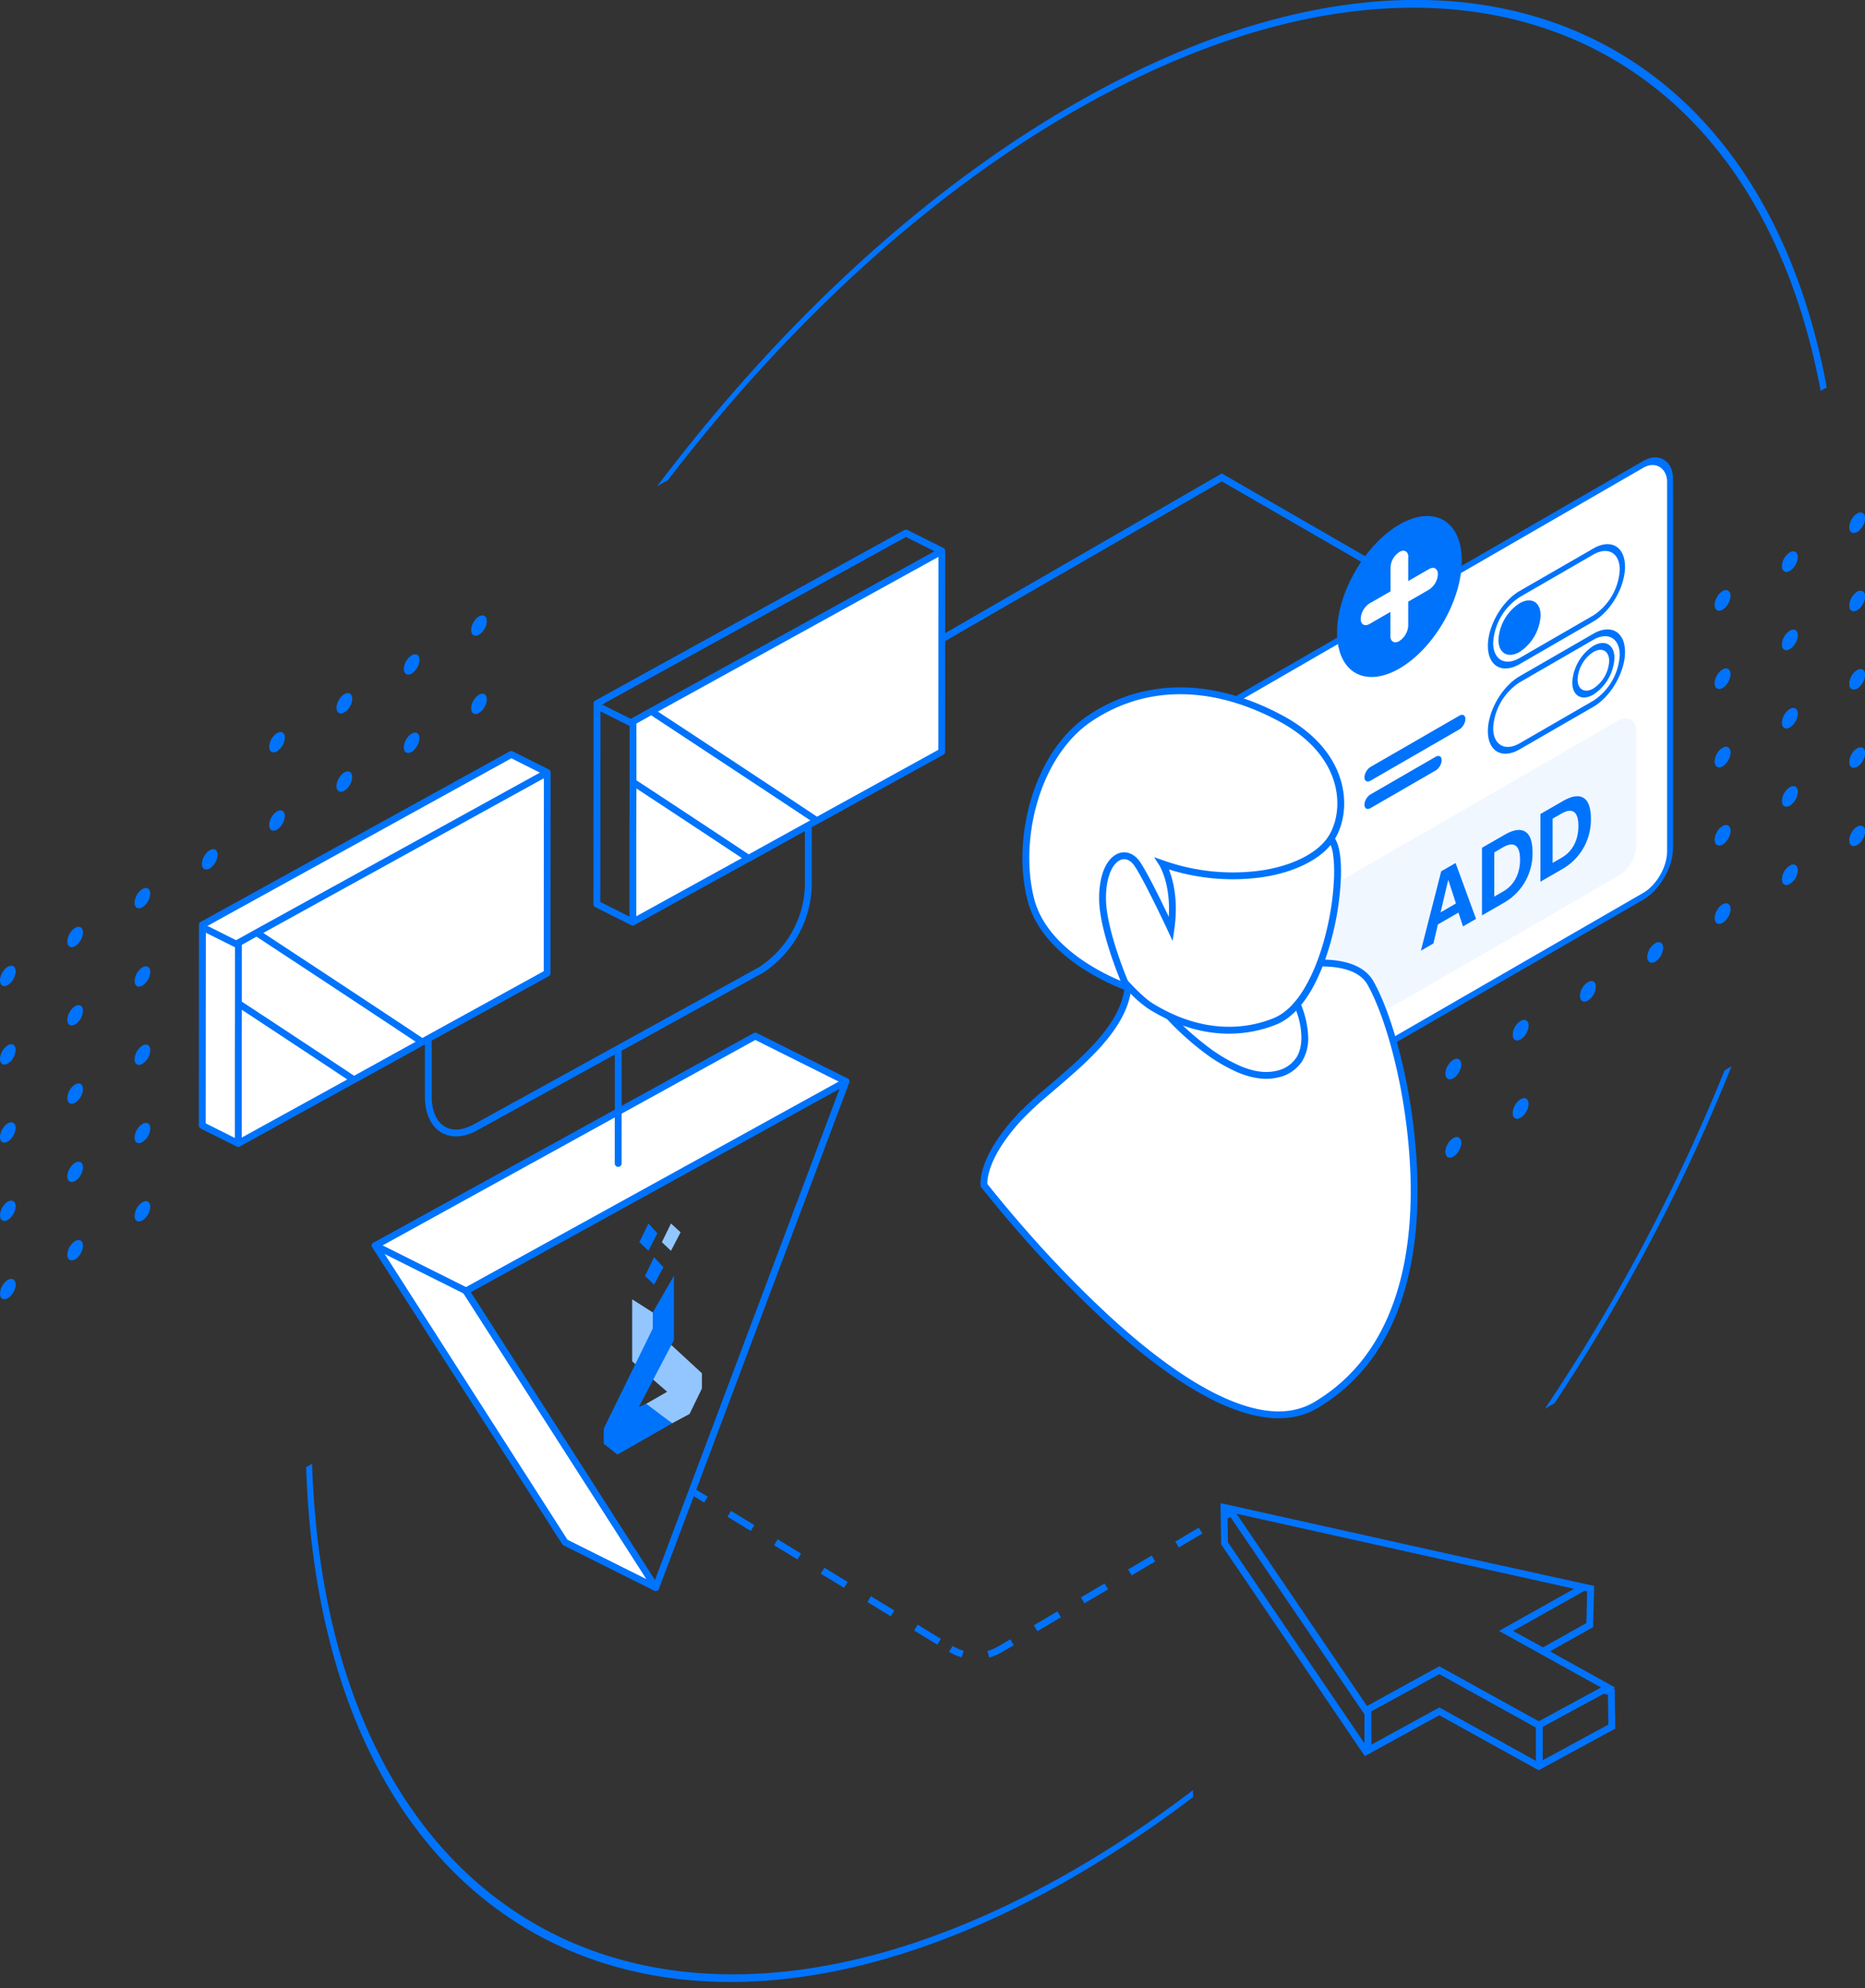 <svg width="272" height="290" fill="none" xmlns="http://www.w3.org/2000/svg"><rect width="100%" height="100%" fill="#333333" stroke="none"/><path fill-rule="evenodd" clip-rule="evenodd" d="M241.4 94.57a2.53 2.53 0 0 0 1.15-1.98c0-.74-.51-1.04-1.14-.67a2.53 2.53 0 0 0-1.15 1.99c0 .73.52 1.03 1.15.66Zm10.97-7.65c0 .73-.51 1.62-1.14 1.98-.63.37-1.14.07-1.14-.66 0-.74.5-1.63 1.14-2 .63-.36 1.14-.06 1.14.68Zm8.67-3.68a2.53 2.53 0 0 0 1.14-1.99c0-.73-.51-1.03-1.14-.67a2.53 2.53 0 0 0-1.14 1.99c0 .73.5 1.03 1.14.67ZM272 75.58c0 .74-.51 1.63-1.14 1.99-.63.36-1.14.06-1.14-.67s.5-1.62 1.14-1.99c.63-.36 1.14-.06 1.14.67Zm-68.72 51.1c0 .25-.06.55-.19.84-.12.3-.3.57-.5.79-.22.22-.44.38-.67.46-.22.07-.42.07-.58-.03-.16-.09-.27-.26-.32-.5-.04-.23-.02-.5.07-.8.08-.3.23-.58.42-.84.19-.25.4-.46.63-.59.3-.17.6-.2.8-.08.22.13.34.4.34.74Zm9.82-5.68c0 .74-.5 1.63-1.14 1.99-.63.36-1.14.06-1.14-.67s.51-1.62 1.14-1.99c.63-.36 1.14-.06 1.14.67Zm8.67-3.68a2.53 2.53 0 0 0 1.15-1.98c0-.74-.51-1.04-1.15-.67a2.53 2.53 0 0 0-1.14 1.98c0 .74.51 1.04 1.14.67Zm10.77-6.8c.12-.3.19-.59.19-.85 0-.17-.03-.33-.09-.45a.62.62 0 0 0-.24-.3.6.6 0 0 0-.37-.06c-.14 0-.29.06-.44.15-.22.13-.44.33-.63.58-.2.26-.34.55-.43.84-.08.3-.1.58-.06.81.04.23.15.4.31.5.16.1.36.1.59.03.22-.08.45-.24.66-.46.2-.22.38-.5.5-.79Zm8.87-4.53a2.53 2.53 0 0 0 1.14-1.99c0-.73-.51-1.03-1.14-.67a2.53 2.53 0 0 0-1.15 1.99c0 .73.52 1.03 1.15.67Zm10.96-7.66c0 .74-.51 1.63-1.14 1.99-.63.36-1.14.06-1.14-.67s.5-1.62 1.14-1.99c.63-.36 1.14-.06 1.14.67Zm8.67-3.68a2.53 2.53 0 0 0 1.14-1.98c0-.74-.51-1.04-1.14-.67a2.53 2.53 0 0 0-1.14 1.99c0 .73.5 1.03 1.14.66ZM272 87c0 .73-.51 1.62-1.14 1.98-.63.37-1.14.07-1.14-.66 0-.74.5-1.63 1.14-2 .63-.36 1.14-.06 1.14.68Zm-68.72 51.13c0 .26-.06.56-.19.85-.13.29-.3.56-.51.78-.21.23-.44.38-.66.46-.22.08-.43.07-.59-.03-.16-.09-.26-.26-.3-.5-.05-.23-.03-.5.06-.8.08-.3.23-.58.42-.84.19-.25.4-.46.63-.59.3-.17.6-.2.8-.08.22.13.34.4.34.75Zm9.82-5.7c0 .73-.5 1.62-1.14 1.98-.63.37-1.14.07-1.14-.67 0-.73.51-1.62 1.14-1.99.63-.36 1.14-.06 1.14.67Zm8.67-3.68a2.53 2.53 0 0 0 1.15-2c0-.72-.51-1.02-1.15-.66a2.53 2.53 0 0 0-1.14 1.99c0 .73.51 1.03 1.14.67Zm10.77-6.77c.12-.3.19-.59.19-.85 0-.35-.12-.62-.33-.74-.22-.13-.5-.1-.8.07-.23.13-.45.33-.64.59-.2.25-.34.54-.43.83-.08.3-.1.58-.06.81.04.23.15.4.3.5.17.1.37.1.6.03.21-.08.44-.23.65-.45.21-.22.39-.5.52-.79Zm8.87-4.57a2.53 2.53 0 0 0 1.14-1.99c0-.73-.51-1.03-1.14-.67a2.53 2.53 0 0 0-1.15 2c0 .72.52 1.03 1.15.66Zm10.96-7.66c0 .74-.51 1.63-1.14 2-.63.36-1.14.06-1.14-.68 0-.73.5-1.62 1.14-1.98.63-.37 1.14-.07 1.14.66Zm8.67-3.67a2.53 2.53 0 0 0 1.14-2c0-.72-.51-1.02-1.14-.66a2.53 2.53 0 0 0-1.14 1.99c0 .73.5 1.03 1.14.67ZM272 98.42c0 .73-.51 1.62-1.14 1.99-.63.36-1.14.06-1.14-.67 0-.74.5-1.63 1.14-1.99.63-.36 1.14-.06 1.14.67Zm-68.72 51.09c0 .26-.06.56-.19.85-.12.29-.3.56-.5.78-.22.23-.44.39-.67.46-.22.08-.42.07-.58-.02-.16-.1-.27-.27-.32-.5-.04-.23-.02-.51.07-.8.08-.3.23-.59.42-.84.19-.26.4-.46.63-.6.3-.17.6-.2.8-.07.22.12.34.39.34.74Zm9.82-5.67c0 .73-.5 1.62-1.14 1.99-.63.36-1.14.06-1.14-.67 0-.74.51-1.63 1.14-1.99.63-.36 1.14-.06 1.14.67Zm8.67-3.68a2.53 2.53 0 0 0 1.15-1.99c0-.73-.51-1.03-1.15-.67a2.53 2.53 0 0 0-1.14 2c0 .72.51 1.02 1.14.66Zm10.77-6.8c.12-.3.19-.59.19-.85 0-.35-.12-.62-.33-.74-.22-.13-.5-.1-.8.07-.23.13-.45.34-.64.6-.2.25-.34.54-.43.83-.08.3-.1.57-.06.8.04.24.15.42.31.5.16.1.36.11.59.03.22-.07.45-.23.66-.45.2-.23.38-.5.5-.8Zm8.87-4.54a2.53 2.53 0 0 0 1.14-1.98c0-.73-.51-1.03-1.14-.67a2.53 2.53 0 0 0-1.15 1.99c0 .73.52 1.03 1.15.66Zm10.96-7.65c0 .73-.51 1.62-1.14 1.99-.63.36-1.14.06-1.14-.67 0-.74.5-1.63 1.14-1.99.63-.36 1.14-.06 1.14.67Zm8.67-3.68a2.53 2.53 0 0 0 1.14-1.99c0-.73-.51-1.03-1.14-.67a2.53 2.53 0 0 0-1.14 2c0 .73.5 1.02 1.14.66Zm10.96-7.66c0 .74-.51 1.63-1.14 2-.63.36-1.14.06-1.14-.68 0-.73.5-1.62 1.14-1.98.63-.37 1.14-.07 1.14.66Zm-68.72 51.1c0 .26-.06.56-.19.85-.13.29-.3.56-.51.78-.21.22-.44.38-.66.46-.22.08-.43.07-.59-.03-.16-.09-.26-.26-.3-.5-.05-.23-.03-.5.06-.8.08-.3.23-.59.42-.84.19-.25.4-.46.63-.59.3-.17.6-.2.8-.08.22.13.34.4.34.75Zm9.82-5.67c0 .73-.5 1.62-1.14 1.99-.63.36-1.14.06-1.14-.67s.51-1.62 1.14-1.99c.63-.36 1.14-.06 1.14.67Zm8.67-3.68a2.53 2.53 0 0 0 1.15-1.99c0-.73-.51-1.03-1.15-.66a2.53 2.53 0 0 0-1.14 1.98c0 .74.51 1.04 1.14.67Zm10.77-6.8c.12-.3.19-.59.19-.85 0-.35-.12-.62-.33-.75-.22-.12-.5-.1-.8.08-.23.13-.45.33-.64.58-.2.26-.34.55-.43.84-.08.3-.1.58-.06.81.04.23.15.4.3.5.17.1.37.1.6.03.21-.08.44-.23.65-.46.21-.22.39-.49.52-.78Zm8.87-4.53a2.53 2.53 0 0 0 1.14-1.99c0-.73-.51-1.03-1.14-.67a2.53 2.53 0 0 0-1.15 1.99c0 .73.52 1.03 1.15.67Zm9.82-8.33c.63-.36 1.14-.06 1.14.67s-.51 1.62-1.14 1.99c-.63.36-1.14.06-1.14-.67s.5-1.62 1.14-1.99Zm10.95-5c0-.73-.51-1.03-1.14-.66a2.53 2.53 0 0 0-1.14 1.98c0 .74.5 1.04 1.14.67a2.53 2.53 0 0 0 1.14-1.98Zm8.68-6.33c.63-.37 1.14-.07 1.14.67 0 .73-.51 1.62-1.14 1.98-.63.37-1.14.07-1.14-.67 0-.73.5-1.62 1.14-1.98Zm-67.58 51.76c0 .27-.06.56-.19.85-.13.3-.3.56-.51.79-.21.22-.44.38-.66.45-.22.08-.43.07-.59-.02-.16-.1-.26-.27-.3-.5-.05-.23-.03-.51.06-.8.08-.3.23-.6.42-.85.19-.25.4-.46.63-.59.3-.17.6-.2.8-.07.22.12.34.39.34.74Zm9.82-5.67c0 .74-.5 1.63-1.14 1.99-.63.36-1.14.06-1.14-.67s.51-1.62 1.14-1.99c.63-.36 1.14-.06 1.14.67Zm8.67-3.68a2.53 2.53 0 0 0 1.15-1.98c0-.74-.51-1.04-1.15-.67a2.53 2.53 0 0 0-1.14 1.99c0 .73.51 1.03 1.14.66Z" fill="#0073FC"/><path fill-rule="evenodd" clip-rule="evenodd" d="M241.4 94.57a2.53 2.53 0 0 0 1.15-1.98c0-.74-.51-1.04-1.14-.67a2.53 2.53 0 0 0-1.15 1.99c0 .73.52 1.03 1.15.66Zm10.97-7.65c0 .73-.51 1.62-1.14 1.98-.63.37-1.14.07-1.14-.66 0-.74.5-1.63 1.14-2 .63-.36 1.14-.06 1.14.68Zm8.67-3.68a2.53 2.53 0 0 0 1.14-1.99c0-.73-.51-1.03-1.14-.67a2.53 2.53 0 0 0-1.14 1.99c0 .73.5 1.03 1.14.67ZM272 75.58c0 .74-.51 1.63-1.14 1.99-.63.36-1.14.06-1.14-.67s.5-1.62 1.14-1.99c.63-.36 1.14-.06 1.14.67Zm-68.72 51.1c0 .25-.06.55-.19.84-.12.3-.3.57-.5.79-.22.22-.44.38-.67.46-.22.07-.42.07-.58-.03-.16-.09-.27-.26-.32-.5-.04-.23-.02-.5.07-.8.08-.3.23-.58.42-.84.19-.25.4-.46.63-.59.3-.17.6-.2.8-.08.22.13.34.4.34.74Zm9.82-5.68c0 .74-.5 1.63-1.14 1.99-.63.36-1.14.06-1.14-.67s.51-1.62 1.14-1.99c.63-.36 1.14-.06 1.14.67Zm8.67-3.68a2.53 2.53 0 0 0 1.15-1.98c0-.74-.51-1.04-1.15-.67a2.53 2.53 0 0 0-1.14 1.98c0 .74.51 1.04 1.14.67Zm10.77-6.8c.12-.3.19-.59.19-.85 0-.17-.03-.33-.09-.45a.62.62 0 0 0-.24-.3.6.6 0 0 0-.37-.06c-.14 0-.29.06-.44.15-.22.13-.44.33-.63.58-.2.26-.34.55-.43.84-.08.3-.1.58-.06.81.04.23.15.4.31.5.16.1.36.1.59.03.22-.08.45-.24.66-.46.2-.22.38-.5.5-.79Zm8.87-4.53a2.53 2.53 0 0 0 1.14-1.99c0-.73-.51-1.03-1.14-.67a2.53 2.53 0 0 0-1.15 1.99c0 .73.52 1.03 1.15.67Zm10.96-7.66c0 .74-.51 1.63-1.14 1.99-.63.36-1.14.06-1.14-.67s.5-1.62 1.14-1.99c.63-.36 1.14-.06 1.14.67Zm8.67-3.68a2.53 2.53 0 0 0 1.14-1.98c0-.74-.51-1.04-1.14-.67a2.53 2.53 0 0 0-1.14 1.99c0 .73.5 1.03 1.14.66ZM272 87c0 .73-.51 1.62-1.14 1.98-.63.37-1.14.07-1.14-.66 0-.74.5-1.63 1.14-2 .63-.36 1.14-.06 1.14.68Zm-68.72 51.13c0 .26-.06.56-.19.85-.13.29-.3.56-.51.78-.21.23-.44.38-.66.46-.22.08-.43.07-.59-.03-.16-.09-.26-.26-.3-.5-.05-.23-.03-.5.06-.8.08-.3.23-.58.42-.84.19-.25.4-.46.63-.59.3-.17.6-.2.8-.08.22.13.34.4.34.75Zm9.82-5.7c0 .73-.5 1.62-1.14 1.98-.63.37-1.14.07-1.14-.67 0-.73.51-1.62 1.14-1.99.63-.36 1.14-.06 1.14.67Zm8.67-3.68a2.53 2.53 0 0 0 1.15-2c0-.72-.51-1.02-1.15-.66a2.53 2.53 0 0 0-1.14 1.99c0 .73.51 1.03 1.14.67Zm10.77-6.77c.12-.3.19-.59.19-.85 0-.35-.12-.62-.33-.74-.22-.13-.5-.1-.8.07-.23.13-.45.33-.64.59-.2.25-.34.54-.43.83-.08.3-.1.58-.06.81.04.23.15.4.3.5.17.1.37.1.6.03.21-.08.44-.23.65-.45.21-.22.39-.5.52-.79Zm8.87-4.57a2.53 2.53 0 0 0 1.14-1.99c0-.73-.51-1.03-1.14-.67a2.53 2.53 0 0 0-1.15 2c0 .72.52 1.03 1.15.66Zm10.96-7.66c0 .74-.51 1.63-1.14 2-.63.36-1.14.06-1.14-.68 0-.73.5-1.62 1.14-1.98.63-.37 1.14-.07 1.14.66Zm8.67-3.67a2.53 2.53 0 0 0 1.14-2c0-.72-.51-1.02-1.14-.66a2.53 2.53 0 0 0-1.14 1.99c0 .73.5 1.03 1.14.67ZM272 98.42c0 .73-.51 1.62-1.14 1.99-.63.36-1.14.06-1.14-.67 0-.74.5-1.63 1.14-1.99.63-.36 1.14-.06 1.14.67Zm-68.72 51.09c0 .26-.06.56-.19.85-.12.29-.3.56-.5.78-.22.23-.44.39-.67.46-.22.08-.42.07-.58-.02-.16-.1-.27-.27-.32-.5-.04-.23-.02-.51.07-.8.08-.3.23-.59.42-.84.19-.26.4-.46.63-.6.3-.17.6-.2.8-.07.22.12.34.39.34.74Zm9.82-5.67c0 .73-.5 1.62-1.14 1.99-.63.36-1.14.06-1.14-.67 0-.74.51-1.63 1.14-1.99.63-.36 1.14-.06 1.14.67Zm8.67-3.68a2.53 2.53 0 0 0 1.15-1.99c0-.73-.51-1.03-1.15-.67a2.53 2.53 0 0 0-1.14 2c0 .72.51 1.02 1.14.66Zm10.77-6.8c.12-.3.19-.59.19-.85 0-.35-.12-.62-.33-.74-.22-.13-.5-.1-.8.07-.23.13-.45.34-.64.6-.2.25-.34.54-.43.83-.08.3-.1.57-.06.8.04.24.15.42.31.5.16.1.36.11.59.03.22-.07.45-.23.66-.45.2-.23.38-.5.5-.8Zm8.87-4.54a2.53 2.53 0 0 0 1.14-1.98c0-.73-.51-1.03-1.14-.67a2.53 2.53 0 0 0-1.15 1.99c0 .73.52 1.03 1.15.66Zm10.96-7.65c0 .73-.51 1.62-1.14 1.99-.63.36-1.14.06-1.14-.67 0-.74.5-1.63 1.14-1.99.63-.36 1.14-.06 1.14.67Zm8.67-3.68a2.53 2.53 0 0 0 1.14-1.99c0-.73-.51-1.03-1.14-.67a2.53 2.53 0 0 0-1.14 2c0 .73.5 1.02 1.14.66Zm10.96-7.66c0 .74-.51 1.63-1.14 2-.63.36-1.14.06-1.14-.68 0-.73.5-1.62 1.14-1.98.63-.37 1.14-.07 1.14.66Zm-68.72 51.1c0 .26-.06.56-.19.85-.13.29-.3.56-.51.78-.21.22-.44.38-.66.46-.22.08-.43.07-.59-.03-.16-.09-.26-.26-.3-.5-.05-.23-.03-.5.06-.8.08-.3.23-.59.42-.84.19-.25.4-.46.63-.59.3-.17.6-.2.8-.08.22.13.34.4.34.75Zm9.82-5.67c0 .73-.5 1.62-1.14 1.99-.63.36-1.14.06-1.14-.67s.51-1.62 1.14-1.99c.63-.36 1.14-.06 1.14.67Zm8.67-3.68a2.53 2.53 0 0 0 1.15-1.99c0-.73-.51-1.03-1.15-.66a2.53 2.53 0 0 0-1.14 1.98c0 .74.51 1.04 1.14.67Zm10.77-6.8c.12-.3.19-.59.19-.85 0-.35-.12-.62-.33-.75-.22-.12-.5-.1-.8.08-.23.13-.45.33-.64.58-.2.26-.34.55-.43.84-.08.3-.1.58-.06.81.04.23.15.4.3.5.17.1.37.1.6.03.21-.08.44-.23.65-.46.21-.22.39-.49.52-.78Zm8.87-4.53a2.53 2.53 0 0 0 1.14-1.99c0-.73-.51-1.03-1.14-.67a2.53 2.53 0 0 0-1.15 1.99c0 .73.52 1.03 1.15.67Zm9.82-8.33c.63-.36 1.14-.06 1.14.67s-.51 1.62-1.14 1.99c-.63.36-1.14.06-1.14-.67s.5-1.62 1.14-1.99Zm10.95-5c0-.73-.51-1.03-1.14-.66a2.53 2.53 0 0 0-1.14 1.98c0 .74.5 1.04 1.14.67a2.53 2.53 0 0 0 1.14-1.98Zm8.68-6.33c.63-.37 1.14-.07 1.14.67 0 .73-.51 1.62-1.14 1.98-.63.37-1.14.07-1.14-.67 0-.73.5-1.62 1.14-1.98Zm-67.58 51.76c0 .27-.06.56-.19.85-.13.3-.3.56-.51.79-.21.22-.44.38-.66.45-.22.08-.43.07-.59-.02-.16-.1-.26-.27-.3-.5-.05-.23-.03-.51.06-.8.08-.3.23-.6.42-.85.19-.25.4-.46.63-.59.3-.17.6-.2.8-.07.22.12.34.39.34.74Zm9.82-5.67c0 .74-.5 1.63-1.14 1.99-.63.36-1.14.06-1.14-.67s.51-1.62 1.14-1.99c.63-.36 1.14-.06 1.14.67Zm8.67-3.68a2.53 2.53 0 0 0 1.15-1.98c0-.74-.51-1.04-1.15-.67a2.53 2.53 0 0 0-1.14 1.99c0 .73.51 1.03 1.14.66ZM40.4 109.57a2.53 2.53 0 0 0 1.15-1.98c0-.74-.51-1.04-1.14-.67a2.53 2.53 0 0 0-1.14 1.98c0 .74.5 1.04 1.14.67Zm10.97-7.65c0 .73-.51 1.62-1.14 1.98-.63.37-1.15.07-1.15-.66 0-.74.52-1.63 1.15-2 .63-.35 1.14-.06 1.14.68Zm8.67-3.68a2.53 2.53 0 0 0 1.14-1.99c0-.73-.51-1.03-1.14-.67a2.53 2.53 0 0 0-1.14 1.99c0 .73.5 1.03 1.14.67ZM71 90.58c0 .74-.51 1.63-1.14 1.99-.63.36-1.14.06-1.14-.67s.5-1.62 1.14-1.99c.63-.36 1.14-.06 1.14.67Zm-68.72 51.1c0 .25-.06.55-.19.84-.12.3-.3.57-.5.79-.22.22-.45.38-.67.46-.22.07-.42.07-.58-.03-.16-.09-.27-.26-.32-.5-.04-.23-.02-.5.07-.8.08-.3.23-.58.42-.84.18-.25.4-.46.63-.59.3-.17.6-.2.8-.08.22.13.34.4.34.74ZM12.1 136c0 .74-.5 1.63-1.14 1.99-.63.36-1.14.06-1.14-.67s.51-1.62 1.14-1.99c.63-.36 1.14-.06 1.14.67Zm8.67-3.68a2.53 2.53 0 0 0 1.15-1.98c0-.74-.52-1.04-1.15-.67a2.53 2.53 0 0 0-1.14 1.99c0 .73.51 1.03 1.14.66Zm10.77-6.8c.12-.3.19-.59.19-.85 0-.17-.03-.33-.09-.45a.61.61 0 0 0-.24-.3.6.6 0 0 0-.37-.06c-.14 0-.29.06-.44.15-.22.13-.44.33-.63.58-.2.26-.34.55-.43.84-.08.3-.1.58-.06.81.04.23.15.4.31.5.16.1.36.1.59.03.22-.08.45-.24.66-.46.2-.22.38-.5.5-.79ZM40.4 121a2.53 2.53 0 0 0 1.14-1.99c0-.73-.51-1.03-1.14-.67a2.53 2.53 0 0 0-1.14 1.99c0 .73.5 1.03 1.14.67Zm10.96-7.66c0 .74-.51 1.63-1.14 1.99-.63.36-1.15.06-1.15-.67s.52-1.62 1.15-1.99c.63-.36 1.14-.06 1.14.67Zm8.67-3.68a2.53 2.53 0 0 0 1.14-1.98c0-.74-.51-1.04-1.14-.67a2.53 2.53 0 0 0-1.14 1.98c0 .74.5 1.04 1.14.67ZM71 102c0 .73-.51 1.62-1.14 1.98-.63.37-1.14.07-1.14-.66 0-.74.5-1.63 1.14-2 .63-.35 1.14-.06 1.14.68ZM2.28 153.13c0 .26-.06.56-.19.85-.12.29-.3.56-.51.78-.21.23-.44.38-.66.46-.22.08-.43.07-.59-.03-.16-.09-.26-.26-.3-.5-.05-.23-.03-.5.06-.8.08-.3.23-.58.42-.84.19-.25.4-.46.63-.59.3-.17.6-.2.8-.08.22.13.34.4.34.75Zm9.82-5.7c0 .73-.5 1.62-1.14 1.98-.63.37-1.14.07-1.14-.67 0-.73.51-1.62 1.14-1.99.63-.36 1.14-.06 1.14.67Zm8.67-3.68a2.53 2.53 0 0 0 1.15-2c0-.72-.52-1.02-1.15-.66a2.53 2.53 0 0 0-1.14 1.99c0 .73.51 1.03 1.14.67Zm10.77-6.77c.12-.3.19-.59.19-.85 0-.35-.12-.62-.33-.74-.22-.13-.5-.1-.8.07-.23.13-.45.33-.64.58-.2.26-.34.55-.43.84-.08.3-.1.58-.06.81.04.23.15.4.3.5.17.1.37.1.6.03.21-.07.44-.23.65-.45.21-.23.39-.5.52-.79Zm8.87-4.57a2.53 2.53 0 0 0 1.14-1.99c0-.73-.51-1.03-1.14-.66a2.53 2.53 0 0 0-1.14 1.98c0 .73.5 1.03 1.14.67Zm10.96-7.66c0 .74-.51 1.63-1.14 2-.63.36-1.15.06-1.15-.68 0-.73.52-1.62 1.15-1.98.63-.37 1.14-.07 1.14.66Zm8.67-3.67a2.53 2.53 0 0 0 1.14-2c0-.72-.51-1.02-1.14-.66a2.53 2.53 0 0 0-1.14 1.99c0 .73.5 1.03 1.14.67ZM71 113.42c0 .73-.51 1.62-1.14 1.99-.63.36-1.14.06-1.14-.67 0-.74.5-1.63 1.14-1.99.63-.36 1.14-.06 1.14.67ZM2.28 164.51c0 .26-.06.56-.19.85-.12.29-.3.56-.5.78-.22.23-.45.39-.67.46-.22.08-.42.07-.58-.02-.16-.1-.27-.27-.32-.5-.04-.23-.02-.51.07-.8.08-.3.23-.59.42-.84.18-.26.4-.46.63-.6.3-.17.6-.2.8-.07.22.12.34.39.34.74Zm9.82-5.67c0 .73-.5 1.62-1.14 1.99-.63.36-1.14.06-1.14-.67 0-.74.51-1.63 1.14-1.99.63-.36 1.14-.06 1.14.67Zm8.67-3.68a2.53 2.53 0 0 0 1.15-1.99c0-.73-.52-1.03-1.15-.67a2.53 2.53 0 0 0-1.14 2c0 .72.51 1.02 1.14.66Zm10.77-6.8c.12-.3.19-.59.19-.85 0-.35-.12-.62-.33-.74-.22-.13-.5-.1-.8.07-.23.13-.45.34-.64.6-.2.25-.34.54-.43.83-.08.3-.1.57-.06.8.04.24.15.42.31.5.16.1.36.11.59.03.22-.07.45-.23.66-.45.2-.23.38-.5.5-.8Zm8.87-4.54a2.53 2.53 0 0 0 1.14-1.98c0-.74-.51-1.03-1.14-.67a2.53 2.53 0 0 0-1.14 1.99c0 .73.5 1.03 1.14.66Zm10.96-7.65c0 .73-.51 1.62-1.14 1.99-.63.36-1.15.06-1.15-.67 0-.74.52-1.63 1.15-1.99.63-.36 1.14-.06 1.14.67Zm8.67-3.68a2.53 2.53 0 0 0 1.14-1.99c0-.73-.51-1.03-1.14-.66a2.53 2.53 0 0 0-1.14 1.98c0 .74.5 1.03 1.14.67ZM71 124.83c0 .74-.51 1.63-1.14 2-.63.36-1.14.06-1.14-.68 0-.73.5-1.62 1.14-1.98.63-.37 1.14-.07 1.14.66Zm-68.72 51.1c0 .26-.06.56-.19.85-.12.29-.3.56-.51.78-.21.22-.44.38-.66.46-.22.08-.43.07-.59-.03-.16-.09-.26-.26-.3-.5-.05-.23-.03-.5.06-.8.08-.3.23-.59.42-.84.19-.25.4-.46.63-.59.3-.17.6-.2.8-.08.22.13.34.4.34.75Zm9.82-5.67c0 .73-.5 1.62-1.14 1.99-.63.36-1.14.06-1.14-.67s.51-1.62 1.14-1.99c.63-.36 1.14-.06 1.14.67Zm8.67-3.68a2.53 2.53 0 0 0 1.15-1.99c0-.73-.52-1.03-1.15-.66a2.53 2.53 0 0 0-1.14 1.98c0 .74.51 1.04 1.14.67Zm10.77-6.8c.12-.3.19-.59.19-.85 0-.35-.12-.62-.33-.75-.22-.12-.5-.1-.8.08-.23.13-.45.33-.64.58-.2.26-.34.55-.43.84-.08.3-.1.58-.06.81.04.23.15.4.3.5.17.1.37.1.6.03.21-.08.44-.23.65-.46.21-.22.39-.49.52-.78Zm8.87-4.53a2.53 2.53 0 0 0 1.14-1.99c0-.73-.51-1.03-1.14-.67a2.53 2.53 0 0 0-1.14 1.99c0 .73.5 1.03 1.14.67Zm9.82-8.33c.63-.36 1.14-.06 1.14.67s-.51 1.62-1.14 1.99c-.63.36-1.15.06-1.15-.67s.52-1.62 1.15-1.99Zm10.95-5c0-.73-.51-1.03-1.14-.66a2.53 2.53 0 0 0-1.14 1.98c0 .74.5 1.04 1.14.67a2.53 2.53 0 0 0 1.14-1.98Zm8.68-6.33c.63-.37 1.14-.07 1.14.67 0 .73-.51 1.62-1.14 1.98-.63.37-1.14.07-1.14-.67 0-.73.5-1.62 1.14-1.98ZM2.28 187.35c0 .27-.06.56-.19.85-.12.3-.3.56-.51.79-.21.22-.44.38-.66.45-.22.08-.43.07-.59-.02-.16-.1-.26-.27-.3-.5-.05-.23-.03-.51.06-.8.08-.3.23-.6.42-.85.19-.25.4-.46.63-.59.3-.17.6-.2.8-.07.22.12.34.39.34.74Zm9.82-5.67c0 .74-.5 1.63-1.14 1.99-.63.36-1.14.06-1.14-.67s.51-1.62 1.14-1.99c.63-.36 1.14-.06 1.14.67Zm8.67-3.68a2.53 2.53 0 0 0 1.15-1.98c0-.74-.52-1.04-1.15-.67a2.53 2.53 0 0 0-1.14 1.99c0 .73.51 1.03 1.14.66Z" fill="#0073FC"/><path fill-rule="evenodd" clip-rule="evenodd" d="m110.15 151.12-20 11.02-35.43 19.53 27.7 43.28 13.23 6.62-9.9-15.48-17.8-27.8 35.61-19.62 19.82-10.94-13.23-6.61Z" fill="#fff"/><path fill-rule="evenodd" clip-rule="evenodd" d="m98.03 207.59 2.54-1.36 1.8-3.72v-2.22l-4.55-4.2-2.62-4.67-3-1.91v9.04l5.1 4.44-3.31 1.9 4.04 2.7Z" fill="#93C6FF"/><path fill-rule="evenodd" clip-rule="evenodd" d="m98.02 207.6-7.97 4.55-2-1.58v-2.2l7.15-14.6v-2.34l3.09-5.36v9.38l-5.12 9.77 1.06-.49 3.79 2.86ZM95.4 187.36l1.35-2.54-1.36-1.45-1.32 2.73 1.32 1.26ZM94.57 182.43l1.3-2.56-1.3-1.42-1.32 2.72 1.32 1.26Z" fill="#0073FC"/><path fill-rule="evenodd" clip-rule="evenodd" d="m97.86 182.43 1.4-2.7-1.4-1.28-1.33 2.72 1.33 1.26Z" fill="#93C6FF"/><path fill-rule="evenodd" clip-rule="evenodd" d="m29.5 163.75 5.25 3.02 16.84-9.28h.03l9.96-5.52 18.21-10.03.02-29.27-.81-.42-4.5-2-44.5 24-.5 17v12.5ZM92.3 120.57v13.91l16.84-9.28h.03l9.96-5.51 18.21-10.03.03-29.28-13.23 7.3-29.15 16.07-2.67 1.48v8.84l-.02 6.5Z" fill="#fff"/><path fill-rule="evenodd" clip-rule="evenodd" d="M132.36 77.32a.5.5 0 0 0-.49 0l-45.04 24.85a.5.5 0 0 0-.26.43l-.02 29.26c0 .17.1.33.24.42l.09.06 5.2 2.6c.19.1.4.06.55-.07l16.68-9.19a.62.62 0 0 0 .1-.04l7.98-4.42v8.08a14.7 14.7 0 0 1-6.7 11.77l-41.55 22.9c-1.8 1-3.33.97-4.38.28-1.06-.7-1.8-2.17-1.8-4.38v-8.09l17.07-9.4a.5.5 0 0 0 .26-.44l.02-29.25a.5.5 0 0 0-.27-.47l-5.2-2.6-.03-.02a.5.5 0 0 0-.49 0l-45.04 24.85a.5.5 0 0 0-.26.44L29 164.14c0 .18.1.34.24.43l.09.06 5.2 2.6c.19.09.4.06.55-.07l16.68-9.2a.52.52 0 0 0 .1-.04l9.9-5.47c.05-.02.1-.04.13-.08l.08-.04v7.54c0 2.4.8 4.26 2.24 5.21 1.46.96 3.4.88 5.41-.23l20.05-11.05v8.04l-35.19 19.4a.5.5 0 0 0-.18.7L82 225.22c.05.08.11.14.2.18l13.22 6.61a.5.5 0 0 0 .72-.37l27.72-73.74a.5.5 0 0 0-.33-.66l-13.15-6.57a.5.5 0 0 0-.47.01l-19.25 10.61v-8.04l20.53-11.32.03-.01a15.7 15.7 0 0 0 7.17-12.59V120.94a.5.5 0 0 0-.06-.25l.98-.54a.5.5 0 0 0 .13-.07l18.14-10a.5.5 0 0 0 .26-.43l.02-29.25a.5.5 0 0 0-.27-.48l-5.2-2.6-.03-.01ZM91.8 133.69v-13.12h.5-.5l.02-6.47a.5.5 0 0 1 0-.06v-8.16l-4.25-2.13-.02 27.8 4.25 2.14ZM88 102.85a.5.5 0 0 0-.25-.06l44.38-24.47 4.16 2.08-41.46 22.87a.5.5 0 0 0-.18.1l-2.57 1.42a.5.5 0 0 0-.08.06l-4-2Zm31.16 16.26 17.69-9.75.02-28.14-40.92 22.57c6.86 4.5 18.98 12.5 23.2 15.32Zm-24.2-14.78-2.14 1.2v8.28c6.3 4.13 13.36 8.8 16.37 10.8l8.98-4.96c-4.66-3.1-16.65-11.01-23.2-15.32Zm-2.16 16.24.02-5.57a4806.8 4806.8 0 0 1 15.38 10.15l-15.4 8.49v-13.07Zm-58.55 32.29v13.11L30 163.84l.02-27.8 4.25 2.12v8.16a.5.5 0 0 0 0 .07l-.02 6.47h.5-.5Zm-4.05-17.78c.08 0 .17.01.24.05l4 2a.5.5 0 0 1 .09-.05l2.57-1.43a.48.48 0 0 1 .18-.1l41.46-22.86-4.16-2.09-44.38 24.48Zm5.07 2.73 2.14-1.2c6.56 4.31 18.55 12.22 23.21 15.33l-8.98 4.96c-3-2-10.08-6.68-16.37-10.81v-8.28Zm3.13-1.74c6.86 4.51 18.98 12.5 23.2 15.32l17.7-9.74.02-28.14-40.92 22.56Zm-3.13 11.21-.02 5.58v13.06l15.4-8.48c-3.12-2.07-9.52-6.31-15.38-10.16Zm54.4 15.7-34.24 18.87 27.33 42.72 11.5 5.74-8.93-13.95-17.8-27.8a.5.5 0 0 1 .18-.7l35.61-19.63 19-10.48-12.16-6.07-19.5 10.75v7.26a.5.5 0 0 1-1 0v-6.7Zm32.77-4.16-26.92 71.63-9.35-14.63-17.5-27.35 35.13-19.37 18.64-10.28Z" fill="#0073FC"/><path fill-rule="evenodd" clip-rule="evenodd" d="M54.29 181.44a.5.5 0 0 0 .22.67l13.23 6.61a.5.5 0 0 0 .44-.89l-13.22-6.61a.5.5 0 0 0-.67.22ZM145.63 240.1c-.52.31-1.06.54-1.62.7l.26.96a7.52 7.52 0 0 0 1.86-.8l1.72-1-.5-.87-1.72 1.02Zm-5.1.67c-.55-.16-1.1-.4-1.6-.7l-.52.85c.59.36 1.2.63 1.85.81l.28-.96Zm-3.3-1.74-3.4-2.07-.52.85 3.4 2.07.52-.85Zm16.99-4.01-3.44 2.03.51.87 3.44-2.04-.51-.86Zm-23.8-.14-3.4-2.07-.51.85 3.4 2.08.52-.86Zm30.68-3.93-3.44 2.03.5.86 3.45-2.03-.51-.86Zm-37.47-.22-3.4-2.07-.53.85 3.4 2.08.53-.86Zm44.34-3.85-3.44 2.03.51.86 3.44-2.03-.5-.86Zm-51.15-.3-3.4-2.07-.52.86 3.4 2.07.52-.85Zm58.03-3.78-3.44 2.04.51.86 3.44-2.03-.51-.86Zm-64.83-.36-3.4-2.07-.52.85 3.4 2.07.52-.85Zm69.99-2.69-1.72 1.02.5.86 1.72-1.02-.5-.86Zm-76.79-1.46-1.7-1.03-.52.85 1.7 1.04.52-.86Z" fill="#0073FC"/><path fill-rule="evenodd" clip-rule="evenodd" d="m232.35 231.32-11.68 6.55 4.36 2.4 6.33-3.54.12-4.62-.38-.09 1.25-.7Zm-6.3 9.53 9.52 5.28-.27.15.2.03.07 5.81-11.16 6.07-14.5-8.02-10.86 5.96-20.95-30.88-.1-5.94.16.03-.06-.09 33.53 7.47 20.87 4.59-.15 6.01-6.3 3.53Zm7.81 6.2-8.86 4.82v4.86l9.57-5.2-.06-4.37-.64-.1Zm-23.94-2.88 14.08 7.8v4.85l-14.08-7.79-9.92 5.44v-4.86l9.92-5.44ZM199 250.05l-19.98-29.43.07 4.32L199 254.27v-4.22Zm19.62-12.18 14.88 8.25-9.08 4.93-14.5-8.02-10.55 5.79-19.03-28.04 49.23 10.95-10.95 6.14Z" fill="#0073FC"/><path d="m137.47 93.14 40.72-23.51 33.22 19.18" stroke="#0073FC"/><rect x=".43" y=".25" width="89.07" height="63" rx="4.5" transform="matrix(.866 -.5 0 1 166.06 109.97)" fill="#fff" stroke="#0073FC"/><rect width="55.01" height="22.68" rx="3" transform="matrix(.866 -.5 0 1 191 131.08)" fill="#F1F7FF"/><path d="m213.37 135.12 1.9-1.1-2.98-8.15-2.1 1.21-2.96 11.58 1.83-1.06.65-2.77 3-1.73.66 2.02Zm-2.18-6.73.05-.02 1.1 3.4-2.24 1.3 1.1-4.68Zm4.95-4.74v9.86l3.3-1.9a8.26 8.26 0 0 0 4.07-7.32c0-3.13-1.51-4.02-4.07-2.54l-3.3 1.9Zm1.8.67 1.28-.75c1.58-.9 2.47-.28 2.47 1.78 0 2.13-.87 3.75-2.47 4.68l-1.29.74v-6.45Zm6.72-5.59v9.87l3.29-1.9a8.26 8.26 0 0 0 4.07-7.33c0-3.13-1.5-4.02-4.07-2.54l-3.3 1.9Zm1.78.67 1.3-.74c1.57-.91 2.46-.29 2.46 1.78 0 2.13-.87 3.75-2.46 4.67l-1.3.75v-6.46Z" fill="#0073FC"/><path fill-rule="evenodd" clip-rule="evenodd" d="M199.87 111.87c-.48.28-.87.95-.87 1.5s.39.78.87.5l12.99-7.5c.47-.27.86-.95.86-1.5s-.39-.77-.86-.5l-13 7.5Zm0 4c-.48.28-.87.95-.87 1.5s.39.78.87.5l9.52-5.5c.48-.27.87-.95.87-1.5s-.39-.77-.87-.5l-9.52 5.5Z" fill="#0073FC"/><circle r="10.5" transform="matrix(.866 -.5 0 1 204.1 87)" fill="#0073FC"/><path fill-rule="evenodd" clip-rule="evenodd" d="M205.4 81.25c0-.82-.59-1.16-1.3-.75a2.87 2.87 0 0 0-1.3 2.25v3.5L199.75 88a2.87 2.87 0 0 0-1.3 2.25c0 .83.58 1.17 1.3.75l3.03-1.75v3.5c0 .83.59 1.17 1.3.75a2.87 2.87 0 0 0 1.3-2.25v-3.5l3.03-1.75a2.87 2.87 0 0 0 1.3-2.25c0-.82-.58-1.16-1.3-.75l-3.03 1.75v-3.5Z" fill="#fff"/><path d="m232.38 90.65-10.76 6.22c-2.55 1.47-4.62.27-4.62-2.67s2.07-6.52 4.62-8l10.76-6.2c2.55-1.48 4.62-.28 4.62 2.66 0 2.93-2.07 6.52-4.62 7.99Zm0-9.77-10.76 6.22a8.51 8.51 0 0 0-3.85 6.66c0 2.45 1.72 3.44 3.84 2.22l10.77-6.22a8.51 8.51 0 0 0 3.85-6.66c0-2.45-1.72-3.44-3.84-2.22Zm-10.76 14.21c-1.7.98-3.08.18-3.08-1.78a6.81 6.81 0 0 1 3.08-5.32c1.7-.98 3.07-.19 3.07 1.77a6.8 6.8 0 0 1-3.07 5.33Zm0 3.55 10.76-6.21c2.55-1.47 4.62-.28 4.62 2.66 0 2.94-2.07 6.53-4.62 8l-10.76 6.21c-2.55 1.47-4.62.28-4.62-2.66 0-2.94 2.07-6.53 4.62-8Zm0 9.78 10.76-6.22a8.51 8.51 0 0 0 3.85-6.66c0-2.45-1.72-3.45-3.84-2.23l-10.77 6.22a8.51 8.51 0 0 0-3.85 6.66c0 2.45 1.72 3.45 3.84 2.23Zm10.76-14.22c1.7-.98 3.08-.18 3.08 1.78a6.81 6.81 0 0 1-3.08 5.33c-1.7.98-3.07.18-3.07-1.78a6.81 6.81 0 0 1 3.07-5.33Zm0 6.22a5.11 5.11 0 0 0 2.31-4c0-1.47-1.03-2.06-2.3-1.33a5.1 5.1 0 0 0-2.31 4c0 1.47 1.03 2.06 2.3 1.33Z" fill="#0073FC"/><path d="M189.01 140.8h.05v-.01h.02l.07-.02c.06 0 .16-.03.27-.05a19.9 19.9 0 0 1 4.23-.24c2.5.13 5.1.84 6.25 2.93 2.55 4.59 4.83 12.93 5.8 21.32.48 4.2 1.11 11.86-.43 19.68-1.54 7.81-5.24 15.73-13.39 20.54-3.94 2.32-8.88 1.6-14.22-.94-5.31-2.53-10.89-6.84-15.97-11.48a166.01 166.01 0 0 1-12.94-13.37 177.36 177.36 0 0 1-5.23-6.28v-.03c-.02-.1-.03-.24-.02-.45.02-.4.1-1.03.35-1.86.5-1.66 1.72-4.14 4.59-7.32a46.8 46.8 0 0 1 4.12-3.86l.96-.82c1.3-1.12 2.67-2.29 3.98-3.5 3.24-3.03 6.2-6.45 6.9-10.26a12.86 12.86 0 0 0-.05-4.24l-.07-.63.73.11 1.5.25.37.06c1.32.23 2.77.47 3.44.47H188.96v-.5.5h.05Zm-45.48 32.17Z" fill="#fff" stroke="#0073FC"/><path fill-rule="evenodd" clip-rule="evenodd" d="M170.27 147.98s9.06 10.25 15.85 8.7c6.78-1.53 3.26-9.75 3.26-9.75" fill="#fff"/><path fill-rule="evenodd" clip-rule="evenodd" d="M189.19 146.47a.5.5 0 0 1 .65.26l-.46.2.46-.2v.01l.01.02.03.08.1.28a13.7 13.7 0 0 1 .81 4.1 6.44 6.44 0 0 1-.88 3.56 5.58 5.58 0 0 1-3.68 2.4c-1.84.41-3.79.02-5.64-.74a24.14 24.14 0 0 1-5.24-3.13 42.35 42.35 0 0 1-5.34-4.88l-.08-.08-.03-.03.36-.33-.36.32a.5.5 0 0 1 .74-.66m0 0 .01.01.02.02.07.08a29.01 29.01 0 0 0 1.4 1.45 41.2 41.2 0 0 0 3.81 3.3 23.15 23.15 0 0 0 5.02 3c1.75.73 3.48 1.05 5.04.7a4.6 4.6 0 0 0 3.06-1.96c.55-.88.74-1.94.73-3.01a11.44 11.44 0 0 0-.84-4.03l-.03-.07v-.01m.25-.66a.5.5 0 0 0-.26.66l.27-.66Z" fill="#0073FC"/><path fill-rule="evenodd" clip-rule="evenodd" d="M159 137.31s5.9 7.64 8.81 9.45c7.78 4.8 14.35 3.76 18.16 2.2 7.85-3.2 10.6-22.76 8.34-26.34a9.28 9.28 0 0 0-6.62-4.12c-.4 0-6.37 5.26-8.63 5.26-2.27 0-6.25-.12-8.67.78-2.4.9-4.92-4.07-5.42-3.69-.5.4-5.37-.52-5.97 0-.6.53-.78 1.76-1.18 3.69-.4 1.93 1.18 12.77 1.18 12.77Z" fill="#fff"/><path fill-rule="evenodd" clip-rule="evenodd" d="M187.44 118.06a.62.62 0 0 1 .25-.06c.28 0 1.43.16 2.8.76a9.5 9.5 0 0 1 4.24 3.6c.34.53.56 1.32.69 2.22.13.92.18 2.02.15 3.23a40.78 40.78 0 0 1-1.15 8.24c-.7 2.9-1.73 5.8-3.08 8.2-1.36 2.38-3.07 4.31-5.18 5.17-3.93 1.6-10.68 2.67-18.6-2.24a16.53 16.53 0 0 1-2.71-2.31c-.97-.98-2-2.12-2.92-3.19a109.83 109.83 0 0 1-3.06-3.73l-.2-.25-.05-.06-.02-.03.4-.3-.5.07-.01-.12a39.77 39.77 0 0 1-.23-1.6c-.14-1.06-.33-2.47-.5-3.95a99.88 99.88 0 0 1-.43-4.33c-.04-.64-.07-1.24-.08-1.73a6.16 6.16 0 0 1 .23-1.93c.13-.65.25-1.21.38-1.68.17-.63.4-1.2.81-1.56.1-.1.23-.15.34-.18a5.51 5.51 0 0 1 1.11-.1c.57 0 1.27.05 1.94.1l.3.03c.58.05 1.12.1 1.57.12a5.9 5.9 0 0 0 .78-.02c.19-.12.39-.1.53-.06.13.04.24.12.32.18.16.13.33.32.5.52a25.75 25.75 0 0 0 1.27 1.48c.49.53 1 1.01 1.52 1.3.5.3.96.38 1.37.22a16 16 0 0 1 4.53-.75c1.28-.07 2.56-.07 3.59-.06h.72c.2 0 .47-.06.83-.2.35-.12.74-.32 1.17-.56.86-.48 1.82-1.12 2.72-1.78.75-.53 1.45-1.07 2.04-1.52l.37-.28a29.28 29.28 0 0 1 1.1-.8l.15-.06ZM159 137.3l-.5.07.03.13.07.1.4-.3Zm.47-.2.18.22.7.89c.6.74 1.42 1.75 2.34 2.81a61.78 61.78 0 0 0 2.87 3.14c.96.96 1.84 1.74 2.51 2.16 7.62 4.71 14.03 3.68 17.7 2.17 1.82-.74 3.4-2.45 4.7-4.75 1.3-2.29 2.3-5.1 2.98-7.94a39.72 39.72 0 0 0 1.12-8.02c.03-1.18-.02-2.22-.14-3.07a4.9 4.9 0 0 0-.54-1.83 8.49 8.49 0 0 0-3.8-3.22 9.37 9.37 0 0 0-2.31-.67l-.2.13-.79.59-.36.27c-.6.45-1.3 1-2.06 1.54a30.1 30.1 0 0 1-2.82 1.84c-.46.26-.9.47-1.31.63-.4.15-.81.26-1.18.26h-.74c-1.03 0-2.26-.02-3.51.05-1.57.08-3.11.27-4.24.7-.8.3-1.56.09-2.22-.29a7.75 7.75 0 0 1-1.75-1.5c-.33-.35-.65-.73-.92-1.06a42.32 42.32 0 0 0-.68-.78l-.06.02-.31.04c-.21.02-.47.01-.74 0-.47-.02-1.04-.07-1.62-.11l-.3-.03c-.67-.06-1.34-.1-1.86-.11a4.64 4.64 0 0 0-.8.06c-.18.16-.33.47-.5 1.05-.11.44-.22.95-.35 1.58l-.16.76c-.03.19-.06.52-.05 1 0 .46.03 1.03.08 1.67.09 1.28.25 2.8.42 4.28a214.22 214.22 0 0 0 .68 5.18l.04.34Zm-.18-15.86Z" fill="#0073FC"/><path fill-rule="evenodd" clip-rule="evenodd" d="M169.52 125.97s2.15 3.37 1.25 9.56c0 0-3.49-7.48-4.93-9.56-1.75-2.51-5.04-.98-5.04 5.07 0 4.86 3.53 12.9 3.53 12.9s-11.68-3.98-13.96-12.63c-.67-2.55-.9-5.43-.67-8.36.54-7.05 3.64-14.4 9.23-18.16 7.9-5.3 17.74-5.46 27.9 0s9.85 14.29 6.97 17.99c-3.57 4.57-14.06 6.76-24.28 3.19Z" fill="#fff"/><path fill-rule="evenodd" clip-rule="evenodd" d="M186.6 105.23c-10.04-5.39-19.67-5.21-27.4-.02-5.4 3.63-8.47 10.82-9 17.78-.22 2.89 0 5.7.65 8.19 1.1 4.14 4.46 7.22 7.62 9.27a31.77 31.77 0 0 0 4.95 2.6l-.1-.26c-.34-.83-.78-2-1.23-3.32-.88-2.62-1.79-5.91-1.79-8.43 0-3.08.84-5.17 2.06-6.13.62-.5 1.34-.7 2.06-.55.7.15 1.34.62 1.83 1.33.74 1.07 2 3.5 3.04 5.62l1.17 2.4c.13-2.19-.13-3.92-.46-5.16a11.01 11.01 0 0 0-.88-2.29l-.02-.02-.78-1.22 1.37.48a30.22 30.22 0 0 0 14.39 1.44c4.28-.67 7.65-2.33 9.32-4.47 2.68-3.42 3.11-11.9-6.8-17.24Zm-16.12 21.58a31.08 31.08 0 0 0 13.75 1.11c4.4-.68 8.06-2.41 9.96-4.84 3.1-3.97 3.27-13.14-7.13-18.72-10.29-5.54-20.32-5.41-28.41.02-5.75 3.87-8.9 11.4-9.45 18.53-.23 2.98 0 5.92.69 8.52 1.19 4.51 4.8 7.75 8.04 9.85a32.77 32.77 0 0 0 5.7 2.94l.4.14.1.04h.02l.01.01.17-.47-.17.47 1.08.37-.46-1.04v-.02l-.04-.07-.1-.26a53.1 53.1 0 0 1-1.6-4.24c-.88-2.61-1.74-5.77-1.74-8.1 0-2.97.81-4.68 1.68-5.36.42-.34.84-.43 1.23-.35.4.08.84.36 1.22.91.7 1 1.91 3.36 2.97 5.5a222.3 222.3 0 0 1 1.77 3.66l.1.24.05.09.7 1.5.24-1.64c.46-3.17.15-5.63-.3-7.3-.15-.6-.33-1.1-.48-1.49ZM156.5 16.29C134.8 28.82 114.54 47.7 97.44 70l-1.61.93c17.48-23.14 38.3-42.74 60.67-55.65 54.55-31.5 99.98-12.67 109.92 41.23l-.89.5C255.61 3.68 210.57-14.92 156.5 16.3ZM44.65 213.99l.86-.5c2.22 67.29 51.06 93.9 110.99 59.3 5.96-3.44 11.8-7.36 17.5-11.7v1.02a168.06 168.06 0 0 1-17.5 11.68c-60.4 34.87-109.64 8.04-111.85-59.8Zm182.07-9.33c10.24-15.46 19-32.1 25.81-49.13l-1.01.59a271.06 271.06 0 0 1-26.19 49.34l1.39-.8Z" fill="#0073FC"/></svg>